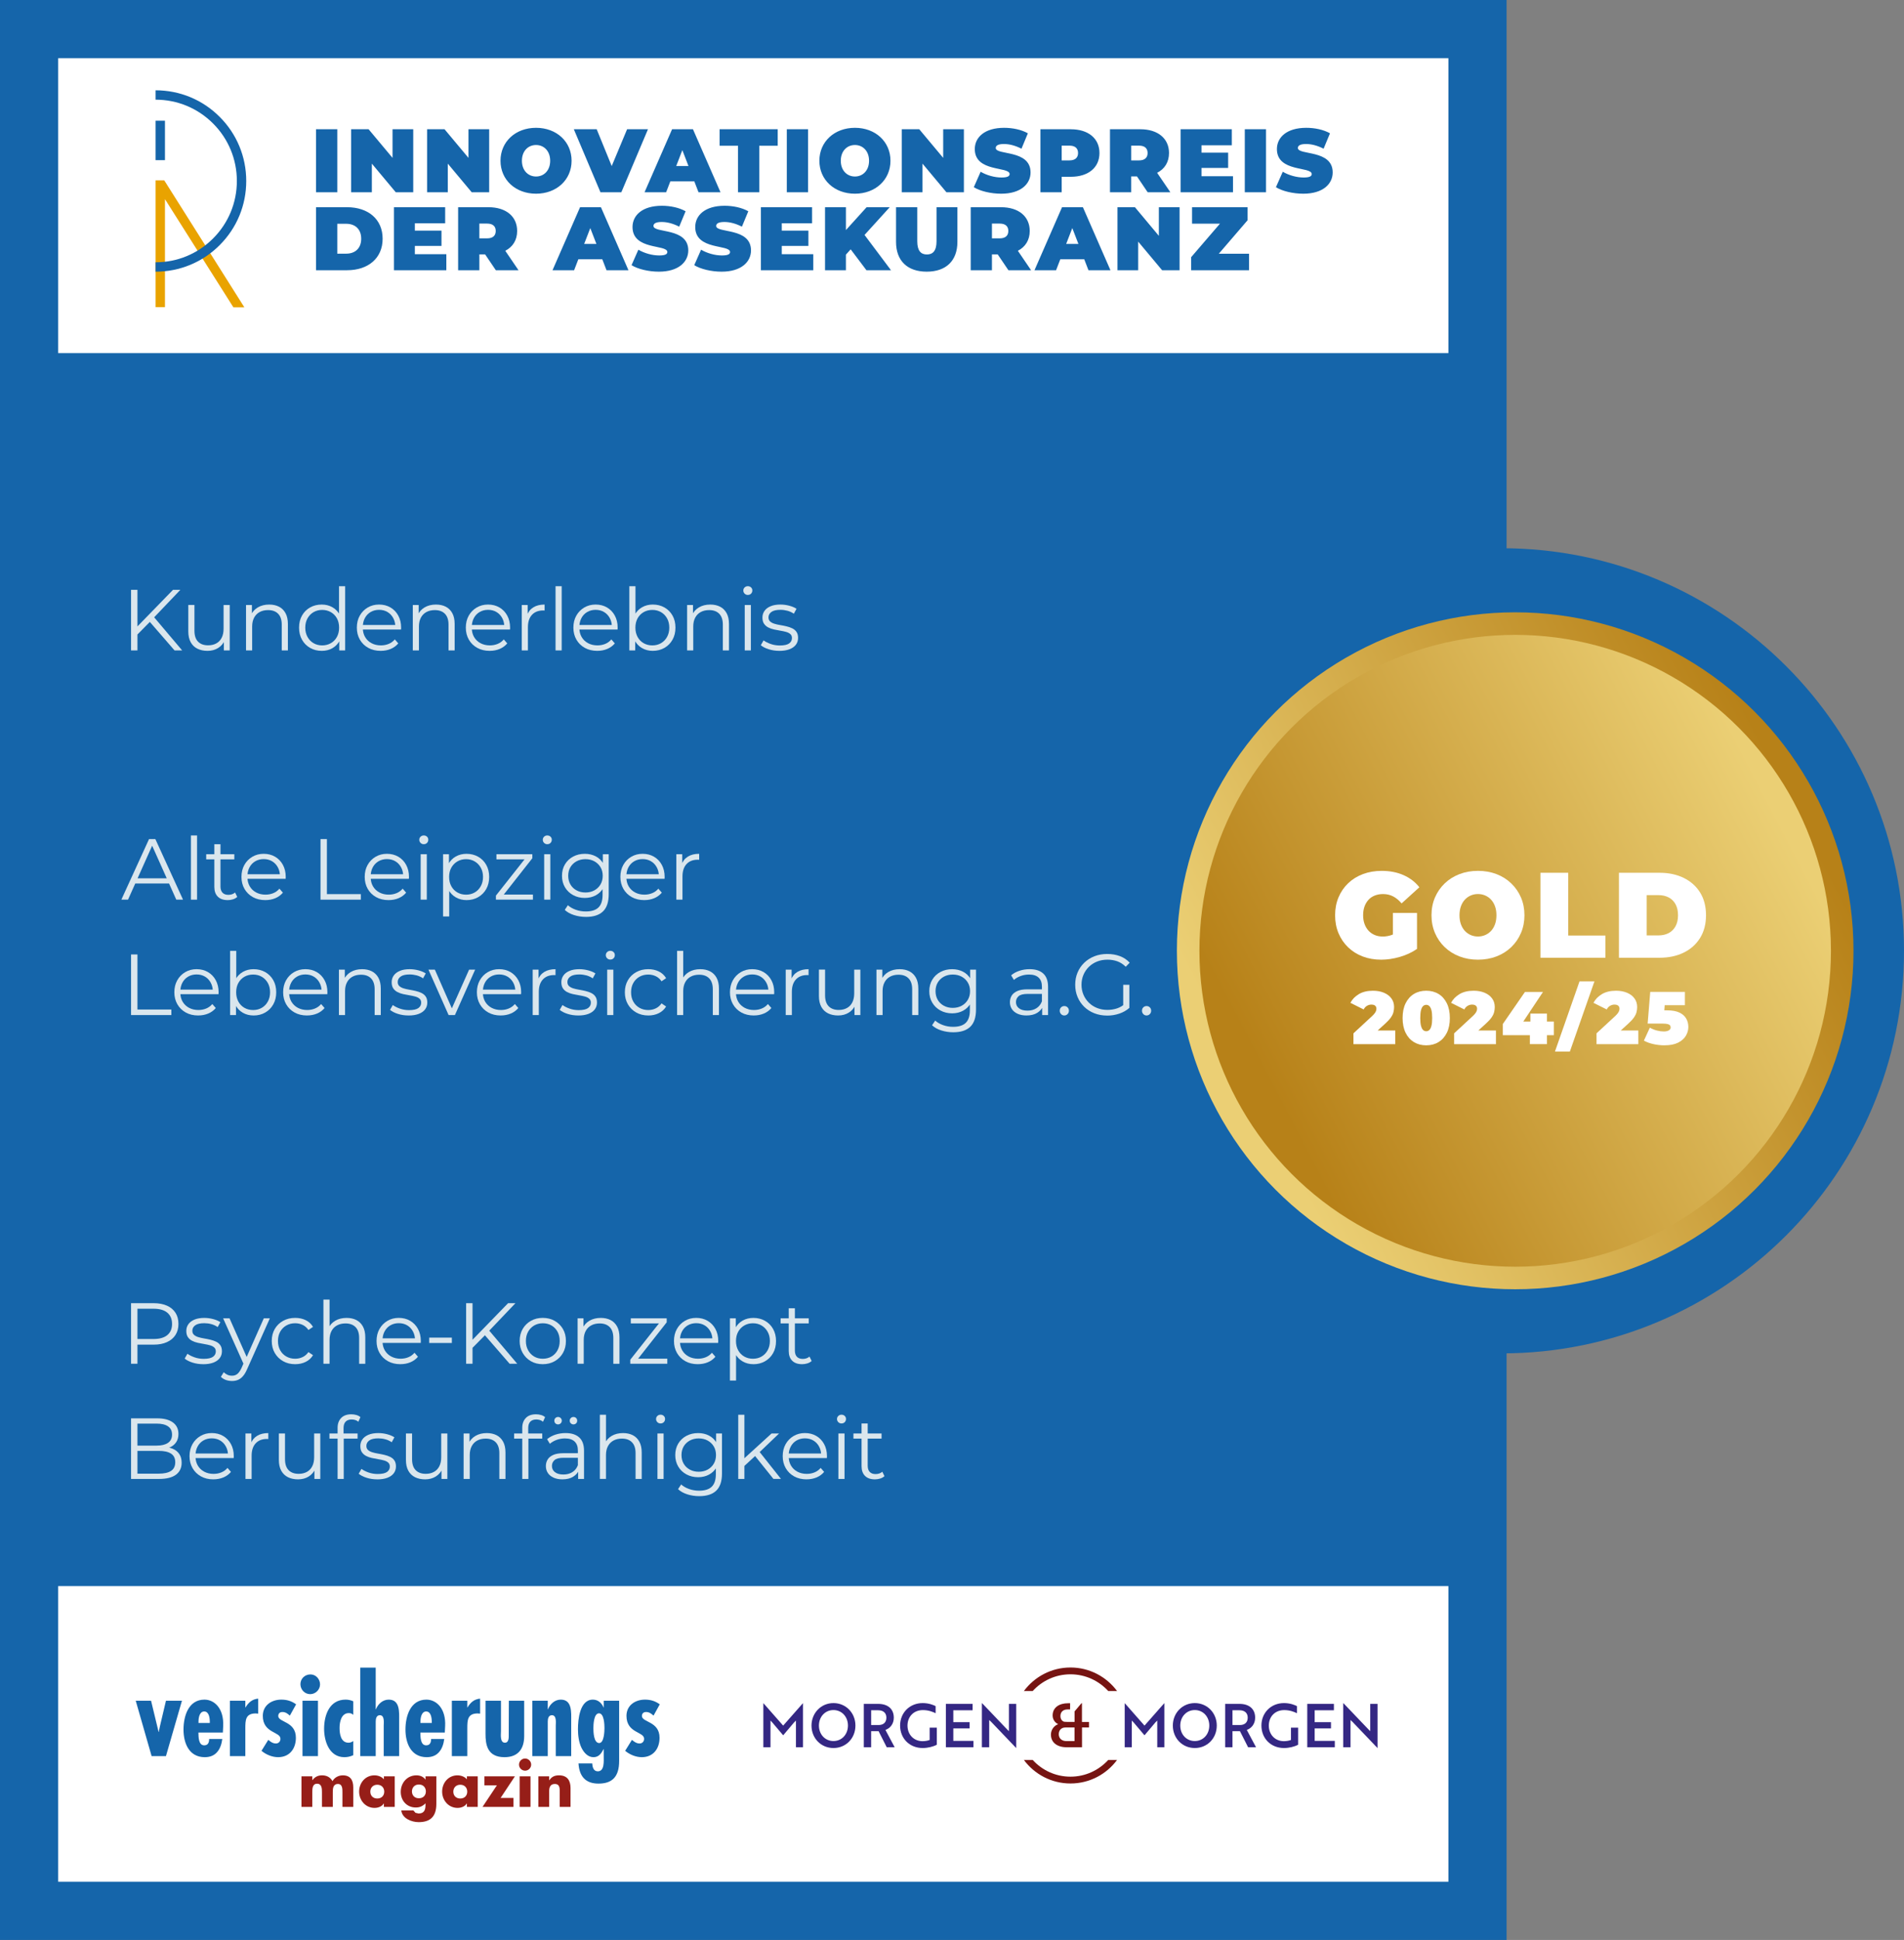 <?xml version="1.0" encoding="UTF-8"?>
<svg xmlns="http://www.w3.org/2000/svg" xmlns:xlink="http://www.w3.org/1999/xlink" version="1.1" viewBox="0 0 139.176 141.732">
  <rect x="0" y="0" width="139.176" height="141.732" fill="#808080" stroke="none"/>
  <defs>
    <style>
      .cls-1 {
        fill: #342783;
      }

      .cls-2 {
        fill: #961e18;
      }

      .cls-3 {
        fill: #1565aa;
      }

      .cls-4 {
        fill: url(#Unbenannter_Verlauf_6);
      }

      .cls-5 {
        fill: url(#Unbenannter_Verlauf_7);
      }

      .cls-6 {
        fill: #fff;
      }

      .cls-7 {
        fill: #dae6ed;
      }

      .cls-8 {
        fill: #761412;
      }

      .cls-9 {
        fill: #e9a300;
      }
    </style>
    <linearGradient id="Unbenannter_Verlauf_7" data-name="Unbenannter Verlauf 7" x1="91.324" y1="79.612" x2="131.258" y2="58.759" gradientUnits="userSpaceOnUse">
      <stop offset="0" stop-color="#ebcf74"/>
      <stop offset="1" stop-color="#b78118"/>
    </linearGradient>
    <linearGradient id="Unbenannter_Verlauf_6" data-name="Unbenannter Verlauf 6" x1="92.619" y1="78.935" x2="129.891" y2="59.473" gradientUnits="userSpaceOnUse">
      <stop offset="0" stop-color="#b78118"/>
      <stop offset="1" stop-color="#ebcf74"/>
    </linearGradient>
  </defs>
  <!-- Generator: Adobe Illustrator 28.7.3, SVG Export Plug-In . SVG Version: 1.2.0 Build 164)  -->
  <g>
    <g id="Ebene_1">
      <rect class="cls-6" x="1.984" y="2.345" width="106.05" height="136.723"/>
      <g>
        <path class="cls-3" d="M139.176,69.466c0-16.244-13.169-29.412-29.412-29.412v-14.258H1.984v90.085h107.773v-3.486h.007v-13.517c16.243,0,29.412-13.168,29.412-29.412"/>
        <path class="cls-3" d="M110.126,141.732V0H0v141.732h110.126M105.874,137.48H4.252V4.252h101.622v133.228"/>
        <circle class="cls-5" cx="110.755" cy="69.465" r="24.729"/>
        <circle class="cls-4" cx="110.755" cy="69.465" r="23.081"/>
        <path class="cls-3" d="M9.921,124.255l1.161,4.045h1.049l1.169-4.045h-1.169l-.441,1.866-.088.417h-.016l-.008-.064-.536-2.219h-1.121ZM15.336,125.881h-.825v-.12c0-.256.072-.721.416-.721.352,0,.408.481.408.745v.096h0ZM16.313,126.113c.064-1.273-.625-1.938-1.369-1.938-1.177,0-1.53,1.218-1.53,2.187,0,1.001.408,2.018,1.554,2.018.417,0,.713-.144.913-.385.208-.24.32-.576.368-.945h-.961c0,.241-.072.465-.36.465-.432,0-.416-.641-.424-.937h1.786l.024-.465h0ZM16.804,124.255v4.045h1.129v-2.018c0-.601.008-1.098.761-1.098l.176.016v-1.097c-.44.04-.713.289-.921.641h-.016v-.489h-1.129ZM21.645,124.52c-.328-.241-.673-.345-1.081-.345-.713,0-1.354.417-1.354,1.186,0,1.281,1.305,1.145,1.289,1.681,0,.209-.152.337-.328.337-.224,0-.392-.12-.56-.265l-.497.801c.336.281.785.465,1.217.465.833,0,1.297-.617,1.297-1.418,0-1.209-1.273-1.113-1.289-1.585,0-.177.104-.297.304-.297.232,0,.384.12.544.265l.457-.825h0ZM23.241,124.255h-1.129v4.045h1.129v-4.045h0ZM22.673,123.775c.392,0,.721-.328.721-.713,0-.384-.304-.729-.697-.729-.408,0-.737.305-.737.713,0,.401.32.729.713.729h0ZM25.821,127.203c-.104.072-.216.12-.344.12-.569,0-.657-.649-.657-1.081,0-.417.12-1.082.673-1.082.136,0,.224.032.328.129v-.994c-.184-.08-.36-.12-.56-.12-1.169,0-1.57,1.114-1.57,2.131,0,.921.384,2.074,1.482,2.074.232,0,.44-.048.649-.144v-1.033h0ZM26.335,121.837v6.463h1.129v-2.523c0-.2.048-.464.304-.464.36,0,.28.56.28.768v2.219h1.129v-2.611c0-.585.072-1.514-.761-1.514-.441,0-.785.321-.937.705h-.016v-3.043h-1.129ZM31.561,125.881h-.825v-.12c0-.256.072-.721.417-.721.352,0,.408.481.408.745v.096h0ZM32.538,126.113c.064-1.273-.625-1.938-1.37-1.938-1.177,0-1.53,1.218-1.53,2.187,0,1.001.408,2.018,1.554,2.018.416,0,.713-.144.913-.385.208-.24.32-.576.368-.945h-.961c0,.241-.072.465-.36.465-.432,0-.417-.641-.424-.937h1.786l.024-.465h0ZM33.029,124.255v4.045h1.129v-2.018c0-.601.008-1.098.761-1.098l.176.016v-1.097c-.441.04-.713.289-.921.641h-.016v-.489h-1.129ZM35.49,124.255v2.427c0,.737.104,1.698,1.385,1.698,1.001,0,1.441-.609,1.441-1.546v-2.579h-1.121l-.008,2.467c0,.2.024.601-.28.601-.376,0-.288-.625-.288-.849v-2.219h-1.129ZM40.04,124.255h-1.129v4.045h1.129v-2.523c0-.2.048-.464.304-.464.36,0,.28.56.28.768v2.219h1.129v-2.611c0-.585.072-1.514-.761-1.514-.44,0-.785.321-.937.705h-.016v-.625h0ZM43.799,127.347c-.408,0-.424-.833-.424-1.089,0-.233.024-1.082.409-1.082.384,0,.4.857.4,1.082,0,.216-.024,1.089-.384,1.089h0ZM42.286,128.836c.056.921.497,1.474,1.458,1.474.985,0,1.514-.473,1.514-1.658v-4.397h-1.129v.489h-.016c-.128-.32-.4-.569-.777-.569-.961,0-1.089,1.458-1.089,2.163,0,.448.064.969.264,1.369.176.344.457.673.873.673.2,0,.344-.072.457-.184.112-.104.2-.257.272-.401h.016v.513c0,.344.072,1.105-.432,1.105-.32,0-.392-.32-.408-.577h-1.001ZM48.227,124.52c-.328-.241-.673-.345-1.081-.345-.713,0-1.353.417-1.353,1.186,0,1.281,1.305,1.145,1.289,1.681,0,.209-.152.337-.328.337-.224,0-.392-.12-.561-.265l-.496.801c.336.281.785.465,1.217.465.833,0,1.297-.617,1.297-1.418,0-1.209-1.273-1.113-1.289-1.585,0-.177.104-.297.304-.297.232,0,.384.12.545.265l.456-.825h0Z"/>
        <path class="cls-2" d="M22.828,129.78h-.792v2.232h.792v-1.066c0-.248,0-.627.353-.627s.353.379.353.627v1.066h.792v-1.066c0-.265.013-.609.379-.609.335,0,.326.378.326.609v1.066h.792v-1.423c0-.513-.196-.883-.762-.883-.305,0-.605.148-.757.426-.161-.296-.44-.426-.762-.426-.287,0-.518.104-.705.352h-.009v-.278h0ZM27.578,130.393c.322,0,.509.231.509.505,0,.283-.187.501-.509.501-.322,0-.509-.218-.509-.501,0-.274.187-.505.509-.505h0ZM28.854,129.78h-.792v.217c-.165-.196-.435-.291-.692-.291-.662,0-1.119.548-1.119,1.188,0,.64.466,1.192,1.127,1.192.261,0,.535-.1.674-.322h.009v.248h.792v-2.232h0ZM31.896,129.78h-.792v.235h-.009c-.157-.222-.396-.309-.657-.309-.683,0-1.145.557-1.145,1.21,0,.644.448,1.14,1.101,1.14.296,0,.505-.1.709-.305v.105c0,.361-.083.639-.509.639l-.226-.052-.148-.17h-.888c.07.588.757.853,1.271.853.823,0,1.292-.383,1.292-1.331v-2.015h0ZM30.621,130.376c.322,0,.509.231.509.505,0,.283-.187.5-.509.5-.322,0-.509-.217-.509-.5,0-.274.187-.505.509-.505h0ZM33.645,130.393c.322,0,.509.231.509.505,0,.283-.187.501-.509.501-.322,0-.509-.218-.509-.501,0-.274.187-.505.509-.505h0ZM34.921,129.78h-.792v.217c-.165-.196-.435-.291-.692-.291-.661,0-1.118.548-1.118,1.188,0,.64.466,1.192,1.127,1.192.261,0,.535-.1.674-.322h.009v.248h.792v-2.232h0ZM36.594,131.355l1.044-1.575h-2.228v.657h.91l-1.049,1.575h2.263v-.657h-.94ZM38.778,129.78h-.792v2.232h.792v-2.232h0ZM38.382,128.478c-.244,0-.444.201-.444.444,0,.244.2.444.444.444s.444-.2.444-.444c0-.243-.2-.444-.444-.444h0ZM40.142,129.78h-.792v2.232h.792v-1.157c0-.279.091-.518.413-.518.392,0,.357.374.357.587v1.088h.792v-1.379c0-.549-.239-.927-.84-.927-.309,0-.531.091-.714.361h-.009v-.287h0Z"/>
        <path class="cls-1" d="M56.44,125.828l-.12-.123v1.951h-.522v-3.218h.007l1.441,1.636,1.443-1.636h.007v3.218h-.515v-1.951l-.126.123c-.266.322-.54.638-.808.954l-.808-.954h0Z"/>
        <path class="cls-1" d="M60.923,127.201c.615,0,1.059-.489,1.059-1.132,0-.637-.444-1.132-1.059-1.132s-1.062.495-1.062,1.132c0,.643.447,1.132,1.062,1.132M60.923,124.428c.909,0,1.606.718,1.606,1.641,0,.924-.685,1.642-1.606,1.642-.916,0-1.606-.718-1.606-1.642.003-.908.69-1.641,1.606-1.641"/>
        <path class="cls-1" d="M63.678,124.952v1.08h.542c.349,0,.572-.189.572-.537,0-.352-.233-.543-.597-.543h-.517ZM64.19,124.486c.7,0,1.144.361,1.144,1.009,0,.466-.276.775-.612.893l.675,1.268h-.58l-.595-1.175h-.545v1.175h-.535v-3.17h1.047Z"/>
        <path class="cls-1" d="M67.443,127.711c-.959,0-1.649-.703-1.649-1.642,0-.933.698-1.641,1.651-1.641.464,0,.806.15.946.221v.519c-.203-.1-.52-.228-.929-.228-.688,0-1.127.492-1.127,1.132,0,.647.447,1.139,1.107,1.139.186,0,.392-.04.512-.088v-.898h.525v1.245c-.266.145-.663.241-1.037.241"/>
        <polygon class="cls-1" points="69.142 127.656 69.142 124.486 71.093 124.486 71.093 124.952 69.684 124.952 69.684 125.823 70.877 125.823 70.877 126.278 69.684 126.278 69.684 127.189 71.158 127.189 71.158 127.656 69.142 127.656 69.142 127.656"/>
        <polygon class="cls-1" points="74.27 127.703 72.458 125.806 72.307 125.665 72.307 127.656 71.773 127.656 71.773 124.438 71.79 124.438 73.597 126.33 73.748 126.481 73.748 124.488 74.283 124.488 74.283 127.706 74.27 127.703 74.27 127.703"/>
        <path class="cls-1" d="M82.851,125.828l-.12-.123v1.951h-.519v-3.218h.007l1.441,1.636,1.441-1.636h.008v3.218h-.517v-1.951l-.126.123c-.266.322-.537.638-.808.954l-.806-.954h0Z"/>
        <path class="cls-1" d="M87.336,127.201c.615,0,1.059-.489,1.059-1.132,0-.637-.444-1.132-1.059-1.132s-1.062.495-1.062,1.132c-.002.643.444,1.132,1.062,1.132M87.336,124.428c.908,0,1.606.718,1.606,1.641,0,.924-.685,1.642-1.606,1.642-.916,0-1.606-.718-1.606-1.642,0-.908.688-1.641,1.606-1.641"/>
        <path class="cls-1" d="M90.09,124.952v1.08h.542c.349,0,.572-.189.572-.537,0-.352-.233-.543-.597-.543h-.517ZM90.602,124.486c.7,0,1.145.361,1.145,1.009,0,.466-.276.775-.61.893l.675,1.268h-.58l-.595-1.175h-.547v1.175h-.535v-3.17h1.047Z"/>
        <path class="cls-1" d="M93.854,127.711c-.959,0-1.649-.703-1.649-1.642,0-.933.698-1.641,1.651-1.641.464,0,.806.15.946.221v.519c-.203-.1-.52-.228-.929-.228-.688,0-1.127.492-1.127,1.132,0,.647.447,1.139,1.107,1.139.186,0,.391-.04.512-.088v-.898h.525v1.245c-.266.145-.663.241-1.037.241"/>
        <polygon class="cls-1" points="95.556 127.656 95.556 124.486 97.504 124.486 97.504 124.952 96.098 124.952 96.098 125.823 97.29 125.823 97.29 126.278 96.098 126.278 96.098 127.189 97.569 127.189 97.569 127.656 95.556 127.656 95.556 127.656"/>
        <polygon class="cls-1" points="100.681 127.703 98.869 125.806 98.719 125.665 98.719 127.656 98.184 127.656 98.184 124.438 98.202 124.438 100.009 126.33 100.159 126.481 100.159 124.488 100.694 124.488 100.694 127.706 100.681 127.703 100.681 127.703"/>
        <path class="cls-8" d="M75.487,123.547c.68-.748,1.664-1.222,2.761-1.222,1.094,0,2.078.474,2.761,1.222h.645c-.771-1.039-2.008-1.719-3.406-1.719-1.398,0-2.635.68-3.406,1.719h.645Z"/>
        <path class="cls-8" d="M75.487,128.582c.683.748,1.664,1.222,2.761,1.222,1.097,0,2.078-.474,2.761-1.222h.645c-.768,1.039-2.005,1.719-3.406,1.719-1.398,0-2.635-.68-3.406-1.719h.645Z"/>
        <path class="cls-8" d="M79.596,125.806h-.509v-1.368h-.035l-.504.597v.771h-.487c-.093,0-.188-.005-.273-.013-.166-.052-.274-.201-.274-.419,0-.299.201-.482.52-.482h.186l.002-.452h-.151c-.658,0-1.127.317-1.127.894,0,.291.171.527.407.635-.299.103-.532.406-.532.763,0,.582.464.924,1.15.924h1.122v-1.449h.509v-.401h-.002ZM78.544,126.207v.997h-.602c-.321,0-.55-.194-.55-.5,0-.316.206-.494.487-.494h.665v-.003h0Z"/>
        <g>
          <path class="cls-6" d="M100.955,70.115c-.487,0-.936-.079-1.346-.235-.41-.156-.766-.379-1.066-.669-.302-.29-.535-.632-.701-1.028-.167-.396-.25-.834-.25-1.312,0-.479.083-.917.25-1.312.166-.396.401-.739.705-1.029.304-.29.664-.513,1.08-.669.415-.156.873-.235,1.371-.235.597,0,1.129.104,1.596.311.468.207.854.502,1.157.887l-1.299,1.179c-.189-.225-.395-.395-.615-.51s-.466-.173-.735-.173c-.224,0-.426.035-.606.106-.181.071-.334.174-.46.31-.126.136-.224.299-.293.488-.068.189-.103.405-.103.647,0,.23.034.442.103.634.069.192.167.356.293.492.126.136.276.241.451.315s.371.111.59.111c.229,0,.452-.04.671-.12.218-.08.45-.217.696-.413l1.136,1.437c-.367.254-.786.45-1.256.585-.471.136-.927.204-1.368.204ZM103.579,69.325l-1.764-.266v-2.358h1.764v2.625Z"/>
          <path class="cls-6" d="M108.035,70.115c-.488,0-.939-.08-1.355-.24-.415-.16-.775-.386-1.079-.678s-.541-.637-.71-1.033-.254-.828-.254-1.294c0-.473.085-.906.254-1.299.169-.393.406-.736.71-1.028.304-.293.664-.519,1.079-.679.416-.16.867-.239,1.355-.239.493,0,.945.08,1.358.239s.771.386,1.075.679c.304.292.541.635.71,1.028.169.394.254.826.254,1.299,0,.467-.085.898-.254,1.294s-.406.741-.71,1.033-.662.519-1.075.678-.865.24-1.358.24ZM108.035,68.421c.188,0,.365-.036.528-.106.164-.071.307-.173.431-.306.123-.133.219-.295.288-.487.068-.192.103-.41.103-.652,0-.243-.034-.459-.103-.652-.069-.192-.165-.355-.288-.488-.124-.133-.267-.235-.431-.306-.163-.071-.34-.106-.528-.106-.189,0-.366.035-.529.106-.163.071-.307.173-.431.306-.123.133-.219.296-.288.488-.068.192-.103.409-.103.652,0,.242.034.459.103.652.069.192.165.354.288.487.124.133.268.235.431.306s.34.106.529.106Z"/>
          <path class="cls-6" d="M112.602,69.973v-6.208h2.03v4.585h2.718v1.623h-4.748Z"/>
          <path class="cls-6" d="M118.339,69.973v-6.208h2.968c.671,0,1.262.126,1.771.377.511.251.909.607,1.196,1.069.286.461.43,1.014.43,1.658,0,.638-.144,1.189-.43,1.654-.287.464-.686.822-1.196,1.073-.51.251-1.101.377-1.771.377h-2.968ZM120.369,68.341h.852c.286,0,.537-.056.752-.168.216-.112.383-.279.504-.501.12-.222.181-.489.181-.802,0-.319-.061-.588-.181-.807-.121-.219-.288-.384-.504-.497-.215-.112-.466-.168-.752-.168h-.852v2.944Z"/>
        </g>
        <g>
          <path class="cls-6" d="M98.933,76.285v-.79l1.379-1.275c.088-.084.152-.156.193-.218.042-.062.07-.117.085-.167.015-.049.021-.095.021-.139,0-.095-.03-.168-.093-.221-.062-.053-.154-.079-.277-.079-.113,0-.22.03-.322.09-.102.061-.182.148-.239.265l-.971-.485c.139-.262.346-.474.622-.638.275-.163.619-.245,1.029-.245.302,0,.569.049.802.147.232.098.414.236.545.414s.196.389.196.632c0,.124-.016.247-.047.371-.03.123-.093.253-.188.39-.095.136-.234.288-.42.455l-1.035.942-.202-.446h1.979v.997h-3.058Z"/>
          <path class="cls-6" d="M104.252,76.372c-.338,0-.637-.078-.896-.234s-.463-.383-.61-.681-.221-.658-.221-1.079c0-.422.073-.781.221-1.079s.351-.525.61-.682.559-.234.896-.234.637.078.896.234.463.384.61.682.221.657.221,1.079c0,.421-.073.781-.221,1.079s-.351.524-.61.681-.559.234-.896.234ZM104.252,75.342c.084,0,.158-.028.224-.087.065-.058.117-.158.155-.3s.057-.334.057-.577c0-.247-.019-.44-.057-.581-.038-.14-.09-.238-.155-.297-.065-.058-.14-.087-.224-.087s-.158.029-.224.087c-.065.059-.117.157-.155.297-.038.141-.057.334-.057.581,0,.243.019.436.057.577s.09.242.155.3c.065.059.14.087.224.087Z"/>
        </g>
        <g>
          <path class="cls-6" d="M106.292,76.285v-.79l1.379-1.275c.088-.084.152-.156.193-.218.042-.062.07-.117.085-.167.015-.049.021-.095.021-.139,0-.095-.03-.168-.093-.221-.062-.053-.154-.079-.277-.079-.113,0-.22.03-.322.09-.102.061-.182.148-.239.265l-.971-.485c.139-.262.346-.474.622-.638.275-.163.619-.245,1.029-.245.302,0,.569.049.802.147.232.098.414.236.545.414s.196.389.196.632c0,.124-.016.247-.047.371-.03.123-.093.253-.188.39-.095.136-.234.288-.42.455l-1.035.942-.202-.446h1.979v.997h-3.058Z"/>
          <path class="cls-6" d="M109.851,75.631v-.817l1.619-2.344h1.318l-1.559,2.344-.6-.18h2.954v.997h-3.733ZM111.829,76.285v-.654l.038-.997v-.583h1.21v2.234h-1.248Z"/>
          <path class="cls-6" d="M113.661,76.83l1.798-5.134h1.091l-1.799,5.134h-1.09Z"/>
          <path class="cls-6" d="M116.701,76.285v-.79l1.379-1.275c.088-.084.152-.156.193-.218.042-.062.07-.117.085-.167.015-.049.021-.095.021-.139,0-.095-.03-.168-.093-.221-.062-.053-.154-.079-.277-.079-.113,0-.22.03-.322.09-.102.061-.182.148-.239.265l-.971-.485c.139-.262.346-.474.622-.638.275-.163.619-.245,1.029-.245.302,0,.569.049.802.147.232.098.414.236.545.414s.196.389.196.632c0,.124-.016.247-.047.371-.03.123-.093.253-.188.39-.095.136-.234.288-.42.455l-1.035.942-.202-.446h1.979v.997h-3.058Z"/>
          <path class="cls-6" d="M121.667,76.372c-.262,0-.526-.029-.796-.087-.269-.058-.505-.144-.708-.256l.436-.948c.164.094.335.164.513.209.178.046.347.068.507.068.146,0,.266-.025.359-.076.095-.051.142-.125.142-.224,0-.055-.016-.103-.049-.145-.032-.041-.09-.073-.172-.095-.081-.022-.2-.033-.356-.033h-1.106l.19-2.316h2.534v.971h-2.081l.648-.551-.115,1.478-.648-.551h.889c.378,0,.681.055.907.163.228.109.393.256.496.439.104.183.155.388.155.612,0,.226-.061.441-.183.646s-.311.372-.566.501c-.257.129-.588.193-.995.193Z"/>
        </g>
        <path class="cls-3" d="M23.102,19.743h2.269c1.539,0,2.598-.875,2.598-2.302s-1.059-2.302-2.598-2.302h-2.269v4.604h0ZM24.654,18.533v-2.184h.651c.651,0,1.098.388,1.098,1.092,0,.704-.447,1.092-1.098,1.092h-.651ZM30.324,18.572v-.605h1.947v-1.118h-1.947v-.539h2.216v-1.171h-3.742v4.604h3.828v-1.171h-2.302ZM36.243,19.743h1.658l-.967-1.421c.553-.283.868-.783.868-1.447,0-1.065-.815-1.736-2.098-1.736h-2.216v4.604h1.552v-1.157h.421l.783,1.157h0ZM36.236,16.875c0,.335-.204.539-.631.539h-.566v-1.079h.566c.427,0,.631.204.631.539h0ZM44.333,19.743h1.605l-2.012-4.604h-1.526l-2.013,4.604h1.579l.309-.802h1.75l.309.802h0ZM42.701,17.822l.447-1.158.447,1.158h-.895ZM48.167,19.848c1.427,0,2.144-.71,2.144-1.552,0-1.697-2.545-1.237-2.545-1.789,0-.158.145-.289.599-.289.401,0,.829.112,1.283.342l.467-1.125c-.48-.27-1.118-.401-1.736-.401-1.427,0-2.144.697-2.144,1.552,0,1.717,2.545,1.25,2.545,1.828,0,.158-.158.25-.598.25-.506,0-1.085-.164-1.519-.421l-.5,1.131c.46.283,1.236.474,2.006.474h0ZM52.751,19.848c1.427,0,2.144-.71,2.144-1.552,0-1.697-2.545-1.237-2.545-1.789,0-.158.145-.289.599-.289.401,0,.829.112,1.283.342l.467-1.125c-.48-.27-1.118-.401-1.736-.401-1.427,0-2.144.697-2.144,1.552,0,1.717,2.545,1.25,2.545,1.828,0,.158-.158.25-.598.25-.506,0-1.085-.164-1.519-.421l-.5,1.131c.46.283,1.237.474,2.006.474h0ZM57.145,18.572v-.605h1.947v-1.118h-1.947v-.539h2.216v-1.171h-3.742v4.604h3.828v-1.171h-2.302ZM63.333,19.743h1.796l-1.934-2.578,1.841-2.026h-1.69l-1.513,1.671v-1.671h-1.526v4.604h1.526v-1.138l.349-.388,1.151,1.526h0ZM67.74,19.848c1.414,0,2.243-.796,2.243-2.177v-2.532h-1.526v2.486c0,.704-.27.967-.704.967-.434,0-.704-.263-.704-.967v-2.486h-1.552v2.532c0,1.381.829,2.177,2.243,2.177h0ZM73.712,19.743h1.657l-.967-1.421c.552-.283.868-.783.868-1.447,0-1.065-.816-1.736-2.098-1.736h-2.216v4.604h1.552v-1.157h.421l.783,1.157h0ZM73.705,16.875c0,.335-.204.539-.631.539h-.566v-1.079h.566c.427,0,.631.204.631.539h0ZM79.565,19.743h1.605l-2.013-4.604h-1.526l-2.013,4.604h1.578l.309-.802h1.749l.309.802h0ZM77.934,17.822l.447-1.158.447,1.158h-.894ZM84.709,15.139v2.092l-1.749-2.092h-1.276v4.604h1.513v-2.091l1.749,2.091h1.276v-4.604h-1.513ZM89.089,18.539l2.105-2.447v-.954h-4.058v1.204h2.039l-2.105,2.447v.954h4.229v-1.204h-2.21Z"/>
        <path class="cls-3" d="M23.102,14.047h1.552v-4.604h-1.552v4.604h0ZM28.693,9.443v2.091l-1.749-2.091h-1.276v4.604h1.513v-2.092l1.749,2.092h1.276v-4.604h-1.513ZM34.244,9.443v2.091l-1.749-2.091h-1.276v4.604h1.513v-2.092l1.749,2.092h1.276v-4.604h-1.513ZM39.183,14.152c1.5,0,2.598-1.013,2.598-2.407,0-1.394-1.098-2.407-2.598-2.407-1.5,0-2.598,1.013-2.598,2.407,0,1.394,1.098,2.407,2.598,2.407h0ZM39.183,12.896c-.572,0-1.033-.434-1.033-1.151,0-.717.46-1.151,1.033-1.151s1.033.434,1.033,1.151c0,.717-.46,1.151-1.033,1.151h0ZM45.839,9.443l-1.125,2.69-1.098-2.69h-1.671l1.947,4.604h1.526l1.947-4.604h-1.526ZM51.061,14.047h1.605l-2.013-4.604h-1.526l-2.013,4.604h1.578l.309-.802h1.749l.309.802h0ZM49.43,12.127l.447-1.158.447,1.158h-.894ZM53.948,14.047h1.552v-3.4h1.348v-1.204h-4.249v1.204h1.348v3.4h0ZM57.513,14.047h1.552v-4.604h-1.552v4.604h0ZM62.492,14.152c1.5,0,2.598-1.013,2.598-2.407,0-1.394-1.098-2.407-2.598-2.407-1.5,0-2.598,1.013-2.598,2.407,0,1.394,1.098,2.407,2.598,2.407h0ZM62.492,12.896c-.572,0-1.033-.434-1.033-1.151,0-.717.46-1.151,1.033-1.151.572,0,1.033.434,1.033,1.151,0,.717-.46,1.151-1.033,1.151h0ZM68.944,9.443v2.091l-1.749-2.091h-1.276v4.604h1.513v-2.092l1.749,2.092h1.276v-4.604h-1.513ZM73.186,14.152c1.427,0,2.144-.71,2.144-1.552,0-1.697-2.545-1.236-2.545-1.789,0-.158.145-.289.599-.289.401,0,.829.112,1.283.342l.467-1.125c-.48-.27-1.118-.401-1.736-.401-1.427,0-2.144.697-2.144,1.552,0,1.717,2.545,1.25,2.545,1.828,0,.158-.158.25-.598.25-.506,0-1.085-.164-1.519-.421l-.5,1.131c.46.283,1.236.474,2.006.474h0ZM78.27,9.443h-2.217v4.604h1.552v-1.131h.664c1.283,0,2.098-.671,2.098-1.736s-.816-1.736-2.098-1.736h0ZM78.171,11.719h-.566v-1.079h.566c.428,0,.631.204.631.539s-.204.539-.631.539h0ZM83.893,14.047h1.657l-.967-1.421c.552-.283.868-.783.868-1.447,0-1.065-.815-1.736-2.098-1.736h-2.217v4.604h1.552v-1.158h.421l.783,1.158h0ZM83.886,11.18c0,.335-.204.539-.631.539h-.566v-1.079h.566c.428,0,.631.204.631.539h0ZM87.826,12.876v-.605h1.947v-1.118h-1.947v-.539h2.216v-1.171h-3.742v4.604h3.828v-1.171h-2.302ZM90.99,14.047h1.552v-4.604h-1.552v4.604h0ZM95.271,14.152c1.427,0,2.144-.71,2.144-1.552,0-1.697-2.545-1.236-2.545-1.789,0-.158.145-.289.598-.289.401,0,.829.112,1.283.342l.467-1.125c-.48-.27-1.118-.401-1.736-.401-1.427,0-2.144.697-2.144,1.552,0,1.717,2.545,1.25,2.545,1.828,0,.158-.158.25-.598.25-.506,0-1.085-.164-1.519-.421l-.5,1.131c.46.283,1.236.474,2.006.474h0Z"/>
        <polygon class="cls-9" points="17.06 22.453 12.058 14.55 12.058 22.442 11.373 22.442 11.373 13.177 12.006 13.177 17.862 22.453 17.06 22.453 17.06 22.453"/>
        <path class="cls-3" d="M11.373,19.848v-.685c1.587,0,3.079-.618,4.201-1.74,1.122-1.122,1.74-2.614,1.74-4.2,0-1.587-.618-3.079-1.74-4.201-1.122-1.122-2.614-1.74-4.201-1.74v-.685c1.77,0,3.434.689,4.685,1.941,1.251,1.251,1.941,2.915,1.941,4.685s-.689,3.434-1.941,4.685c-1.251,1.252-2.915,1.941-4.685,1.941h0Z"/>
        <polygon class="cls-3" points="12.058 11.701 11.373 11.701 11.373 8.819 12.058 8.819 12.058 11.701 12.058 11.701"/>
        <g>
          <path class="cls-7" d="M9.579,99.637v-4.426h1.657c.375,0,.697.061.967.181.27.12.477.293.623.518.146.226.218.499.218.819,0,.312-.073.58-.218.806s-.353.399-.623.521c-.27.123-.592.184-.967.184h-1.397l.208-.221v1.618h-.468ZM10.047,98.056l-.208-.228h1.385c.442,0,.778-.096,1.008-.287.229-.192.345-.463.345-.812,0-.354-.115-.628-.345-.822-.23-.193-.566-.291-1.008-.291h-1.385l.208-.221v2.661Z"/>
          <path class="cls-7" d="M14.852,99.668c-.274,0-.533-.038-.778-.116s-.436-.177-.575-.294l.202-.354c.135.102.308.188.519.263.21.073.432.11.664.11.316,0,.544-.05.683-.148.139-.1.208-.23.208-.396,0-.122-.039-.218-.117-.287-.078-.07-.18-.123-.307-.158-.126-.036-.268-.066-.424-.092s-.311-.055-.465-.089c-.154-.033-.294-.083-.42-.148s-.229-.155-.307-.269c-.078-.114-.117-.266-.117-.455,0-.182.05-.344.151-.487.102-.143.25-.256.446-.338.196-.082.436-.123.718-.123.215,0,.43.028.645.085.215.057.392.132.531.225l-.196.36c-.147-.102-.306-.174-.474-.218-.168-.045-.337-.066-.506-.066-.299,0-.52.051-.661.154s-.212.235-.212.396c0,.126.039.226.117.297.078.072.181.128.31.168s.27.072.424.098c.154.025.308.056.461.092s.295.084.423.146c.129.061.232.147.31.259.078.112.117.259.117.439,0,.194-.054.361-.161.503-.107.142-.263.251-.468.329s-.452.116-.743.116Z"/>
        </g>
        <g>
          <path class="cls-7" d="M16.955,100.895c-.156,0-.305-.025-.446-.075-.141-.051-.263-.127-.364-.228l.209-.336c.084.08.176.143.275.187.099.045.209.066.332.066.147,0,.275-.041.382-.123s.209-.227.307-.433l.215-.487.051-.069,1.366-3.079h.442l-1.663,3.718c-.093.215-.195.386-.307.512-.112.127-.233.216-.364.269s-.276.079-.436.079ZM17.84,99.731l-1.53-3.414h.468l1.353,3.048-.291.366Z"/>
          <path class="cls-7" d="M21.577,99.668c-.329,0-.623-.072-.882-.218s-.462-.346-.61-.601-.221-.547-.221-.876c0-.333.074-.626.221-.879s.351-.45.61-.594.553-.215.882-.215c.282,0,.537.055.765.164.228.109.407.274.538.493l-.335.228c-.114-.169-.255-.293-.424-.373s-.352-.12-.55-.12c-.236,0-.449.054-.639.161-.19.107-.339.259-.449.452-.11.194-.165.422-.165.683,0,.262.055.489.165.683.109.194.259.345.449.452.189.107.402.161.639.161.198,0,.381-.039.55-.12.168-.079.31-.202.424-.366l.335.228c-.131.215-.31.378-.538.49-.228.111-.482.167-.765.167Z"/>
        </g>
        <g>
          <path class="cls-7" d="M23.641,99.637v-4.691h.449v2.282l-.088-.171c.105-.24.274-.429.506-.565s.508-.205.828-.205c.27,0,.507.052.711.154.204.104.364.261.48.472.116.21.174.476.174.796v1.929h-.449v-1.884c0-.351-.088-.614-.263-.794-.175-.179-.42-.269-.736-.269-.236,0-.442.048-.617.143s-.31.231-.404.41c-.095.18-.143.396-.143.648v1.745h-.449Z"/>
          <path class="cls-7" d="M29.268,99.668c-.345,0-.649-.072-.91-.218-.262-.146-.466-.346-.613-.601s-.221-.547-.221-.876c0-.328.07-.619.211-.872.142-.253.335-.452.582-.598s.523-.218.831-.218c.312,0,.589.07.832.212.242.141.433.339.572.594s.208.549.208.882c0,.021-.001.044-.003.066-.002.023-.003.048-.003.073h-2.889v-.335h2.649l-.177.133c0-.24-.052-.455-.155-.643-.103-.188-.243-.334-.42-.439-.177-.104-.381-.157-.613-.157-.228,0-.432.053-.613.157-.181.105-.322.253-.423.443-.101.189-.152.406-.152.65v.07c0,.253.056.475.167.667.112.191.268.341.468.448s.429.161.686.161c.203,0,.391-.035.566-.107.175-.071.326-.181.452-.328l.253.291c-.147.177-.332.312-.553.404s-.465.139-.73.139Z"/>
          <path class="cls-7" d="M31.373,98.119v-.392h1.656v.392h-1.656Z"/>
          <path class="cls-7" d="M34.072,99.637v-4.426h.468v4.426h-.468ZM34.477,98.536l-.019-.568,2.681-2.757h.538l-1.954,2.049-.266.284-.98.992ZM37.252,99.637l-1.909-2.2.316-.342,2.15,2.542h-.557Z"/>
        </g>
        <g>
          <path class="cls-7" d="M39.673,99.668c-.325,0-.613-.072-.866-.218s-.453-.347-.601-.604c-.147-.258-.221-.548-.221-.873,0-.333.074-.626.221-.879s.348-.45.601-.594.542-.215.866-.215c.329,0,.621.072.875.218s.456.344.601.595c.146.25.218.542.218.875,0,.329-.073.621-.218.876-.145.255-.347.455-.604.601-.257.146-.548.218-.873.218ZM39.673,99.27c.24,0,.453-.054.639-.161.185-.107.332-.259.439-.455.107-.195.161-.422.161-.68,0-.261-.054-.488-.161-.683-.108-.193-.254-.345-.439-.452-.186-.107-.396-.161-.632-.161-.236,0-.447.054-.632.161s-.333.259-.442.452c-.11.194-.165.422-.165.683,0,.258.055.484.165.68.109.196.256.348.439.455.183.107.393.161.629.161Z"/>
          <path class="cls-7" d="M42.221,99.637v-3.319h.43v.91l-.069-.171c.105-.24.274-.429.506-.565s.508-.205.828-.205c.27,0,.507.052.711.154.204.104.364.261.48.472.116.21.174.476.174.796v1.929h-.449v-1.884c0-.351-.088-.614-.263-.794-.175-.179-.42-.269-.736-.269-.236,0-.442.048-.617.143s-.31.231-.404.41c-.095.18-.143.396-.143.648v1.745h-.449Z"/>
          <path class="cls-7" d="M46.072,99.637v-.297l2.213-2.801.095.151h-2.27v-.373h2.624v.291l-2.207,2.807-.114-.151h2.365v.373h-2.706Z"/>
          <path class="cls-7" d="M51.009,99.668c-.345,0-.649-.072-.91-.218-.262-.146-.466-.346-.613-.601s-.221-.547-.221-.876c0-.328.07-.619.211-.872.142-.253.335-.452.582-.598s.523-.218.831-.218c.312,0,.589.07.832.212.242.141.433.339.572.594s.208.549.208.882c0,.021-.001.044-.003.066-.002.023-.003.048-.003.073h-2.889v-.335h2.649l-.177.133c0-.24-.052-.455-.155-.643-.103-.188-.243-.334-.42-.439-.177-.104-.381-.157-.613-.157-.228,0-.432.053-.613.157-.181.105-.322.253-.423.443-.101.189-.152.406-.152.65v.07c0,.253.056.475.167.667.112.191.268.341.468.448s.429.161.686.161c.203,0,.391-.035.566-.107.175-.071.326-.181.452-.328l.253.291c-.147.177-.332.312-.553.404s-.465.139-.73.139Z"/>
          <path class="cls-7" d="M53.355,100.863v-4.546h.43v.999l-.044.664.063.67v2.213h-.449ZM55.068,99.668c-.287,0-.546-.066-.778-.199s-.416-.324-.553-.575c-.137-.25-.206-.557-.206-.92,0-.362.067-.669.203-.92.135-.25.318-.441.55-.572.232-.13.493-.195.784-.195.316,0,.6.07.851.212.25.141.448.339.591.594.144.255.215.549.215.882,0,.338-.071.633-.215.886-.143.253-.34.451-.591.594-.251.144-.535.215-.851.215ZM55.037,99.27c.236,0,.447-.054.632-.161s.333-.259.442-.455c.11-.195.165-.422.165-.68,0-.257-.055-.482-.165-.676-.109-.194-.257-.346-.442-.456-.186-.109-.396-.164-.632-.164-.236,0-.448.055-.635.164-.188.11-.335.262-.443.456-.107.193-.161.419-.161.676,0,.258.054.484.161.68.108.196.255.348.443.455s.399.161.635.161Z"/>
          <path class="cls-7" d="M57.06,96.69v-.373h2.055v.373h-2.055ZM58.628,99.668c-.312,0-.552-.084-.721-.253-.168-.168-.253-.406-.253-.714v-3.117h.449v3.092c0,.193.049.344.148.449s.241.157.427.157c.198,0,.362-.057.493-.17l.158.322c-.089.08-.195.139-.319.177-.125.038-.252.057-.383.057Z"/>
        </g>
        <g>
          <path class="cls-7" d="M9.579,108.051v-4.426h1.91c.493,0,.875.099,1.147.297s.408.479.408.841c0,.24-.056.443-.167.607-.112.164-.264.289-.455.373-.192.084-.402.126-.629.126l.107-.151c.282,0,.526.043.73.13.204.086.363.215.477.386.114.17.171.382.171.635,0,.376-.138.666-.414.873-.276.206-.692.31-1.249.31h-2.036ZM10.047,107.665h1.562c.388,0,.685-.066.891-.199s.31-.345.31-.636c0-.286-.104-.496-.31-.629s-.503-.199-.891-.199h-1.612v-.386h1.46c.354,0,.629-.067.825-.202.196-.135.294-.335.294-.601,0-.27-.098-.471-.294-.604-.196-.133-.471-.199-.825-.199h-1.41v3.654Z"/>
          <path class="cls-7" d="M15.598,108.082c-.345,0-.649-.072-.91-.218-.262-.146-.466-.346-.613-.601s-.221-.547-.221-.876c0-.328.07-.619.211-.872.142-.253.335-.452.582-.598s.523-.218.831-.218c.312,0,.589.07.832.212.242.141.433.339.572.594s.208.549.208.882c0,.021-.001.044-.003.066-.002.023-.003.048-.003.073h-2.889v-.335h2.649l-.177.133c0-.24-.052-.455-.155-.643-.103-.188-.243-.334-.42-.439-.177-.104-.381-.157-.613-.157-.228,0-.432.053-.613.157-.181.105-.322.253-.423.443-.101.189-.152.406-.152.65v.07c0,.253.056.475.167.667.112.191.268.341.468.448s.429.161.686.161c.203,0,.391-.035.566-.107.175-.071.326-.181.452-.328l.253.291c-.147.177-.332.312-.553.404s-.465.139-.73.139Z"/>
          <path class="cls-7" d="M17.944,108.051v-3.319h.43v.904l-.044-.158c.093-.253.249-.445.468-.578s.491-.199.815-.199v.436c-.017,0-.034-.001-.05-.003-.017-.002-.034-.003-.051-.003-.35,0-.624.106-.822.319-.198.213-.297.515-.297.907v1.694h-.449Z"/>
          <path class="cls-7" d="M21.788,108.082c-.283,0-.529-.053-.74-.157-.211-.105-.374-.264-.49-.475-.116-.211-.174-.475-.174-.79v-1.929h.449v1.878c0,.354.087.62.262.8.175.179.42.269.736.269.232,0,.433-.048.604-.143s.301-.232.392-.414c.09-.181.136-.398.136-.651v-1.738h.449v3.319h-.43v-.91l.069.164c-.105.244-.269.436-.49.572-.221.137-.479.205-.774.205Z"/>
          <path class="cls-7" d="M24.083,105.104v-.373h2.055v.373h-2.055ZM24.677,108.051v-3.736c0-.295.086-.533.259-.715.173-.181.421-.271.746-.271.126,0,.249.017.367.051.118.033.217.086.297.157l-.152.336c-.063-.056-.137-.097-.221-.124-.084-.027-.175-.041-.272-.041-.19,0-.335.053-.436.158-.102.105-.152.262-.152.468v.506l.013.209v3.003h-.449Z"/>
          <path class="cls-7" d="M27.573,108.082c-.274,0-.533-.038-.778-.116s-.436-.177-.575-.294l.202-.354c.135.102.308.188.519.263.21.073.432.11.664.11.316,0,.544-.05.683-.148.139-.1.208-.23.208-.396,0-.122-.039-.218-.117-.287-.078-.07-.18-.123-.307-.158-.126-.036-.268-.066-.424-.092s-.311-.055-.465-.089c-.154-.033-.294-.083-.42-.148-.126-.065-.229-.155-.307-.269-.078-.114-.117-.266-.117-.455,0-.182.05-.344.151-.487.102-.143.25-.256.446-.338.196-.082.436-.123.718-.123.215,0,.43.028.645.085.215.057.392.132.531.225l-.196.36c-.147-.102-.306-.174-.474-.218-.168-.045-.337-.066-.506-.066-.299,0-.52.051-.661.154s-.212.235-.212.396c0,.126.039.226.117.297.078.072.181.128.31.168s.27.072.424.098c.154.025.308.056.461.092s.295.084.423.146c.129.061.232.147.31.259.078.112.117.259.117.439,0,.194-.054.361-.161.503s-.263.251-.468.329-.452.116-.743.116Z"/>
          <path class="cls-7" d="M31.076,108.082c-.283,0-.529-.053-.74-.157-.211-.105-.374-.264-.49-.475-.116-.211-.174-.475-.174-.79v-1.929h.449v1.878c0,.354.087.62.262.8.175.179.42.269.736.269.232,0,.433-.048.604-.143s.301-.232.392-.414c.09-.181.136-.398.136-.651v-1.738h.449v3.319h-.43v-.91l.069.164c-.105.244-.269.436-.49.572s-.479.205-.774.205Z"/>
          <path class="cls-7" d="M33.889,108.051v-3.319h.43v.91l-.069-.171c.105-.24.274-.429.506-.565s.508-.205.828-.205c.27,0,.507.052.711.154.204.104.364.261.48.472.116.21.174.476.174.796v1.929h-.449v-1.884c0-.351-.088-.614-.263-.794-.175-.179-.42-.269-.736-.269-.236,0-.442.048-.617.143s-.31.231-.404.41c-.095.18-.143.396-.143.648v1.745h-.449Z"/>
          <path class="cls-7" d="M37.581,105.104v-.373h2.055v.373h-2.055ZM38.175,108.051v-3.736c0-.295.086-.533.259-.715.173-.181.421-.271.746-.271.126,0,.249.017.367.051.118.033.217.086.297.157l-.152.336c-.063-.056-.137-.097-.221-.124-.084-.027-.175-.041-.272-.041-.19,0-.335.053-.436.158-.102.105-.152.262-.152.468v.506l.013.209v3.003h-.449Z"/>
          <path class="cls-7" d="M41.115,108.082c-.249,0-.464-.041-.648-.123-.183-.082-.324-.196-.42-.341-.097-.146-.146-.313-.146-.503,0-.173.041-.33.124-.472.082-.141.217-.255.404-.341.188-.087.439-.13.756-.13h1.144v.335h-1.131c-.321,0-.543.058-.667.171-.125.114-.187.255-.187.424,0,.189.073.341.221.455.147.114.354.171.62.171.253,0,.471-.058.654-.174.183-.116.317-.283.401-.503l.101.31c-.084.22-.23.395-.439.525-.208.131-.471.195-.787.195ZM42.26,108.051v-.733l-.019-.12v-1.227c0-.282-.079-.5-.237-.651-.158-.151-.393-.228-.705-.228-.215,0-.419.036-.613.107-.194.072-.358.167-.493.284l-.203-.335c.169-.143.371-.254.607-.332.236-.077.484-.116.746-.116.43,0,.762.106.996.319s.351.536.351.97v2.062h-.43ZM40.793,104.067c-.076,0-.14-.025-.193-.075-.053-.051-.079-.116-.079-.196s.026-.146.079-.196.117-.076.193-.076c.072,0,.135.025.189.076s.083.116.083.196-.028.146-.083.196c-.055.05-.118.075-.189.075ZM41.918,104.067c-.072,0-.135-.025-.19-.075-.055-.051-.082-.116-.082-.196s.027-.146.082-.196.118-.076.19-.076c.076,0,.14.025.193.076s.079.116.079.196-.026.146-.079.196c-.053.05-.117.075-.193.075Z"/>
          <path class="cls-7" d="M43.847,108.051v-4.691h.449v2.282l-.088-.171c.105-.24.274-.429.506-.565s.508-.205.828-.205c.27,0,.507.052.711.154.204.104.364.261.48.472.116.21.174.476.174.796v1.929h-.449v-1.884c0-.351-.088-.614-.263-.794-.175-.179-.42-.269-.736-.269-.236,0-.442.048-.617.143s-.31.231-.404.41c-.095.18-.143.396-.143.648v1.745h-.449Z"/>
          <path class="cls-7" d="M48.285,103.998c-.093,0-.171-.031-.234-.095-.063-.063-.095-.14-.095-.228,0-.089.031-.163.095-.225.063-.062.141-.092.234-.092s.171.029.234.089c.063.059.095.133.095.221,0,.093-.03.171-.091.234-.062.063-.14.095-.237.095ZM48.058,108.051v-3.319h.449v3.319h-.449Z"/>
          <path class="cls-7" d="M51.029,107.925c-.316,0-.601-.069-.854-.206s-.452-.327-.598-.572c-.145-.244-.218-.524-.218-.841s.073-.595.218-.838c.146-.242.345-.431.598-.565s.538-.202.854-.202c.295,0,.561.061.797.183.236.123.423.304.562.544s.208.533.208.879-.069.639-.208.879-.327.424-.562.55c-.236.127-.502.19-.797.19ZM51.111,109.309c-.303,0-.594-.044-.873-.133-.278-.088-.503-.215-.676-.379l.228-.342c.156.14.349.25.579.332.229.082.473.124.73.124.422,0,.731-.099.93-.295.198-.195.297-.5.297-.913v-.828l.063-.569-.044-.569v-1.005h.43v2.915c0,.573-.14.993-.42,1.261s-.695.401-1.243.401ZM51.073,107.526c.244,0,.461-.052.651-.155.19-.104.339-.246.449-.43.109-.184.164-.396.164-.636s-.055-.451-.164-.632c-.11-.182-.259-.324-.449-.427-.189-.104-.407-.155-.651-.155-.24,0-.457.052-.648.155-.191.103-.341.245-.449.427-.107.181-.161.392-.161.632s.054.452.161.636.257.326.449.43c.192.104.408.155.648.155Z"/>
          <path class="cls-7" d="M53.963,108.051v-4.691h.449v4.691h-.449ZM54.317,107.19l.013-.575,2.067-1.884h.55l-1.46,1.397-.253.215-.917.847ZM56.536,108.051l-1.385-1.726.291-.349,1.644,2.074h-.55Z"/>
        </g>
        <g>
          <path class="cls-7" d="M58.957,108.082c-.345,0-.649-.072-.91-.218-.262-.146-.466-.346-.613-.601s-.221-.547-.221-.876c0-.328.07-.619.211-.872.142-.253.335-.452.582-.598s.523-.218.831-.218c.312,0,.589.07.832.212.242.141.433.339.572.594s.208.549.208.882c0,.021-.001.044-.003.066-.002.023-.003.048-.003.073h-2.889v-.335h2.649l-.177.133c0-.24-.052-.455-.155-.643-.103-.188-.243-.334-.42-.439-.177-.104-.381-.157-.613-.157-.228,0-.432.053-.613.157-.181.105-.322.253-.423.443-.101.189-.152.406-.152.65v.07c0,.253.056.475.167.667.112.191.268.341.468.448s.429.161.686.161c.203,0,.391-.035.566-.107.175-.071.326-.181.452-.328l.253.291c-.147.177-.332.312-.553.404s-.465.139-.73.139Z"/>
          <path class="cls-7" d="M61.511,103.998c-.093,0-.171-.031-.234-.095-.063-.063-.095-.14-.095-.228,0-.089.031-.163.095-.225.063-.062.141-.092.234-.092s.171.029.234.089c.063.059.095.133.095.221,0,.093-.03.171-.091.234-.062.063-.14.095-.237.095ZM61.283,108.051v-3.319h.449v3.319h-.449Z"/>
          <path class="cls-7" d="M62.383,105.104v-.373h2.055v.373h-2.055ZM63.951,108.082c-.312,0-.552-.084-.721-.253-.168-.168-.253-.406-.253-.714v-3.117h.449v3.092c0,.193.049.344.148.449s.241.157.427.157c.198,0,.362-.057.493-.17l.158.322c-.089.08-.195.139-.319.177-.125.038-.252.057-.383.057Z"/>
        </g>
        <g>
          <path class="cls-7" d="M8.871,65.73l2.023-4.426h.462l2.023,4.426h-.493l-1.859-4.154h.19l-1.859,4.154h-.487ZM9.667,64.548l.139-.379h2.573l.139.379h-2.852Z"/>
          <path class="cls-7" d="M13.955,65.73v-4.691h.449v4.691h-.449Z"/>
          <path class="cls-7" d="M15.073,62.784v-.373h2.055v.373h-2.055ZM16.641,65.762c-.312,0-.552-.084-.721-.253s-.253-.407-.253-.714v-3.117h.449v3.092c0,.194.049.343.148.449s.241.158.427.158c.198,0,.362-.057.493-.171l.158.323c-.089.08-.195.139-.319.177-.125.038-.252.057-.383.057Z"/>
        </g>
        <g>
          <path class="cls-7" d="M19.394,65.762c-.345,0-.649-.073-.91-.218-.262-.146-.466-.346-.613-.601s-.221-.547-.221-.875c0-.329.07-.62.211-.873.142-.253.335-.452.582-.598s.523-.218.831-.218c.312,0,.589.071.832.212s.433.339.572.594c.139.255.208.549.208.882,0,.021-.001.043-.003.066-.002.023-.003.048-.003.073h-2.889v-.335h2.649l-.177.133c0-.24-.052-.454-.155-.642-.103-.188-.243-.334-.42-.439-.177-.105-.381-.158-.613-.158-.228,0-.432.053-.613.158s-.322.253-.423.442c-.101.19-.152.407-.152.651v.069c0,.253.056.476.167.667.112.192.268.342.468.449s.429.161.686.161c.203,0,.391-.036.566-.107s.326-.181.452-.329l.253.291c-.147.177-.332.312-.553.405s-.465.139-.73.139Z"/>
          <path class="cls-7" d="M23.428,65.73v-4.426h.468v4.021h2.479v.405h-2.946Z"/>
          <path class="cls-7" d="M28.403,65.762c-.345,0-.649-.073-.91-.218-.262-.146-.466-.346-.613-.601s-.221-.547-.221-.875c0-.329.07-.62.211-.873.142-.253.335-.452.582-.598s.523-.218.831-.218c.312,0,.589.071.832.212s.433.339.572.594c.139.255.208.549.208.882,0,.021-.001.043-.003.066-.002.023-.003.048-.003.073h-2.889v-.335h2.649l-.177.133c0-.24-.052-.454-.155-.642-.103-.188-.243-.334-.42-.439-.177-.105-.381-.158-.613-.158-.228,0-.432.053-.613.158s-.322.253-.423.442c-.101.19-.152.407-.152.651v.069c0,.253.056.476.167.667.112.192.268.342.468.449s.429.161.686.161c.203,0,.391-.036.566-.107s.326-.181.452-.329l.253.291c-.147.177-.332.312-.553.405s-.465.139-.73.139Z"/>
          <path class="cls-7" d="M30.977,61.678c-.093,0-.171-.032-.234-.095-.063-.063-.095-.139-.095-.228,0-.089.031-.164.095-.225.063-.061.141-.092.234-.092s.171.03.234.088c.063.059.095.133.095.222,0,.093-.03.17-.091.234-.062.063-.14.095-.237.095ZM30.749,65.73v-3.319h.449v3.319h-.449Z"/>
          <path class="cls-7" d="M32.387,66.957v-4.546h.43v.999l-.044.664.063.67v2.213h-.449ZM34.1,65.762c-.287,0-.546-.066-.778-.199s-.416-.325-.553-.575c-.137-.251-.206-.558-.206-.92,0-.363.067-.669.203-.92.135-.251.318-.442.55-.572.232-.131.493-.196.784-.196.316,0,.6.071.851.212.25.141.448.339.591.594.144.255.215.549.215.882,0,.337-.071.632-.215.885-.143.253-.34.451-.591.594-.251.144-.535.215-.851.215ZM34.068,65.364c.236,0,.447-.054.632-.161s.333-.259.442-.455c.11-.196.165-.423.165-.68,0-.257-.055-.483-.165-.677-.109-.194-.257-.346-.442-.455-.186-.11-.396-.165-.632-.165-.236,0-.448.055-.635.165-.188.109-.335.261-.443.455-.107.194-.161.419-.161.677,0,.257.054.483.161.68.108.196.255.348.443.455s.399.161.635.161Z"/>
          <path class="cls-7" d="M36.25,65.73v-.297l2.213-2.801.095.152h-2.27v-.373h2.624v.291l-2.207,2.807-.114-.152h2.365v.373h-2.706Z"/>
          <path class="cls-7" d="M40.005,61.678c-.093,0-.171-.032-.234-.095-.063-.063-.095-.139-.095-.228,0-.089.031-.164.095-.225.063-.061.141-.092.234-.092s.171.03.234.088c.063.059.095.133.095.222,0,.093-.03.17-.091.234-.062.063-.14.095-.237.095ZM39.778,65.73v-3.319h.449v3.319h-.449Z"/>
          <path class="cls-7" d="M42.749,65.604c-.316,0-.601-.068-.854-.206-.253-.137-.452-.328-.598-.572-.145-.244-.218-.524-.218-.841,0-.316.073-.595.218-.837.146-.243.345-.431.598-.566.253-.135.538-.203.854-.203.295,0,.561.062.797.184.236.122.423.303.562.543s.208.533.208.879-.069.639-.208.879-.327.424-.562.55c-.236.126-.502.189-.797.189ZM42.831,66.989c-.303,0-.594-.044-.873-.133-.278-.088-.503-.215-.676-.379l.228-.341c.156.139.349.25.579.332.229.082.473.123.73.123.422,0,.731-.098.93-.294.198-.196.297-.5.297-.914v-.828l.063-.569-.044-.569v-1.005h.43v2.915c0,.573-.14.994-.42,1.262-.28.268-.695.401-1.243.401ZM42.793,65.206c.244,0,.461-.051.651-.155.19-.103.339-.247.449-.43.109-.184.164-.396.164-.636s-.055-.451-.164-.632c-.11-.181-.259-.323-.449-.427-.189-.103-.407-.155-.651-.155-.24,0-.457.052-.648.155-.191.104-.341.246-.449.427-.107.182-.161.392-.161.632s.054.452.161.636c.107.183.257.327.449.43.192.104.408.155.648.155Z"/>
          <path class="cls-7" d="M47.092,65.762c-.345,0-.649-.073-.91-.218-.262-.146-.466-.346-.613-.601s-.221-.547-.221-.875c0-.329.07-.62.211-.873.142-.253.335-.452.582-.598s.523-.218.831-.218c.312,0,.589.071.832.212s.433.339.572.594c.139.255.208.549.208.882,0,.021-.001.043-.003.066-.002.023-.003.048-.003.073h-2.889v-.335h2.649l-.177.133c0-.24-.052-.454-.155-.642-.103-.188-.243-.334-.42-.439-.177-.105-.381-.158-.613-.158-.228,0-.432.053-.613.158s-.322.253-.423.442c-.101.19-.152.407-.152.651v.069c0,.253.056.476.167.667.112.192.268.342.468.449s.429.161.686.161c.203,0,.391-.036.566-.107s.326-.181.452-.329l.253.291c-.147.177-.332.312-.553.405s-.465.139-.73.139Z"/>
          <path class="cls-7" d="M49.438,65.73v-3.319h.43v.904l-.044-.158c.093-.253.249-.446.468-.579s.491-.199.815-.199v.437c-.017,0-.034-.001-.05-.003-.017-.002-.034-.003-.051-.003-.35,0-.624.106-.822.319-.198.213-.297.515-.297.907v1.694h-.449Z"/>
        </g>
        <path class="cls-7" d="M9.579,74.16v-4.426h.468v4.021h2.479v.404h-2.946Z"/>
        <g>
          <path class="cls-7" d="M14.488,74.191c-.345,0-.649-.072-.91-.218-.262-.146-.466-.346-.613-.601s-.221-.547-.221-.876c0-.328.07-.619.211-.872.142-.253.335-.452.582-.598s.523-.218.831-.218c.312,0,.589.071.832.211.242.142.433.34.572.595.139.256.208.549.208.882,0,.021-.001.044-.003.066-.002.023-.003.048-.003.073h-2.889v-.335h2.649l-.177.133c0-.24-.052-.454-.155-.642-.103-.188-.243-.335-.42-.44-.177-.105-.381-.158-.613-.158-.228,0-.432.053-.613.158s-.322.253-.423.442c-.101.19-.152.407-.152.651v.07c0,.253.056.475.167.667.112.191.268.341.468.448s.429.161.686.161c.203,0,.391-.035.566-.107.175-.071.326-.181.452-.328l.253.291c-.147.177-.332.312-.553.404s-.465.139-.73.139Z"/>
          <path class="cls-7" d="M16.821,74.16v-4.691h.449v2.352l-.063.671.044.67v.999h-.43ZM18.534,74.191c-.291,0-.552-.066-.784-.199s-.415-.325-.55-.578c-.135-.253-.203-.559-.203-.917,0-.362.069-.669.206-.919.137-.252.321-.442.553-.573.232-.13.491-.196.778-.196.316,0,.6.071.851.211.25.142.448.339.591.592.144.253.215.548.215.885,0,.333-.071.627-.215.882-.143.256-.34.455-.591.598-.251.144-.535.215-.851.215ZM18.502,73.793c.236,0,.447-.054.632-.161s.333-.259.442-.455c.11-.195.165-.422.165-.68,0-.261-.055-.489-.165-.683-.109-.193-.257-.345-.442-.452s-.396-.161-.632-.161c-.236,0-.448.054-.635.161s-.335.259-.443.452c-.107.193-.161.422-.161.683,0,.258.054.484.161.68.108.196.255.348.443.455s.399.161.635.161Z"/>
          <path class="cls-7" d="M22.441,74.191c-.345,0-.649-.072-.91-.218-.262-.146-.466-.346-.613-.601s-.221-.547-.221-.876c0-.328.07-.619.211-.872.142-.253.335-.452.582-.598s.523-.218.831-.218c.312,0,.589.071.832.211.242.142.433.34.572.595.139.256.208.549.208.882,0,.021-.001.044-.003.066-.002.023-.003.048-.003.073h-2.889v-.335h2.649l-.177.133c0-.24-.052-.454-.155-.642-.103-.188-.243-.335-.42-.44-.177-.105-.381-.158-.613-.158-.228,0-.432.053-.613.158s-.322.253-.423.442c-.101.19-.152.407-.152.651v.07c0,.253.056.475.167.667.112.191.268.341.468.448s.429.161.686.161c.203,0,.391-.035.566-.107.175-.071.326-.181.452-.328l.253.291c-.147.177-.332.312-.553.404s-.465.139-.73.139Z"/>
          <path class="cls-7" d="M24.774,74.16v-3.319h.43v.911l-.069-.172c.105-.24.274-.429.506-.565s.508-.206.828-.206c.27,0,.507.052.711.155.204.103.364.26.48.47.116.212.174.478.174.797v1.929h-.449v-1.884c0-.351-.088-.614-.263-.794s-.42-.269-.736-.269c-.236,0-.442.047-.617.142-.175.096-.31.232-.404.412-.095.179-.143.395-.143.647v1.745h-.449Z"/>
          <path class="cls-7" d="M29.864,74.191c-.274,0-.533-.038-.778-.116s-.436-.177-.575-.294l.202-.354c.135.102.308.188.519.263.21.073.432.11.664.11.316,0,.544-.05.683-.148.139-.1.208-.23.208-.396,0-.122-.039-.218-.117-.287-.078-.07-.18-.123-.307-.158-.126-.036-.268-.066-.424-.092s-.311-.055-.465-.089c-.154-.033-.294-.083-.42-.148s-.229-.155-.307-.269-.117-.266-.117-.455c0-.182.05-.344.151-.487.102-.144.25-.256.446-.338.196-.083.436-.124.718-.124.215,0,.43.029.645.085.215.057.392.132.531.225l-.196.36c-.147-.102-.306-.174-.474-.219-.168-.044-.337-.066-.506-.066-.299,0-.52.052-.661.155s-.212.235-.212.396c0,.126.039.226.117.297.078.071.181.128.31.168s.27.072.424.098c.154.025.308.056.461.092s.295.084.423.146c.129.061.232.147.31.259.078.112.117.259.117.439,0,.194-.054.361-.161.503s-.263.251-.468.329-.452.116-.743.116Z"/>
        </g>
        <g>
          <path class="cls-7" d="M32.791,74.16l-1.473-3.319h.468l1.353,3.079h-.221l1.372-3.079h.442l-1.479,3.319h-.461Z"/>
          <path class="cls-7" d="M36.603,74.191c-.345,0-.649-.072-.91-.218-.262-.146-.466-.346-.613-.601s-.221-.547-.221-.876c0-.328.07-.619.211-.872.142-.253.335-.452.582-.598s.523-.218.831-.218c.312,0,.589.071.832.211.242.142.433.34.572.595.139.256.208.549.208.882,0,.021-.001.044-.003.066-.002.023-.003.048-.003.073h-2.889v-.335h2.649l-.177.133c0-.24-.052-.454-.155-.642-.103-.188-.243-.335-.42-.44-.177-.105-.381-.158-.613-.158-.228,0-.432.053-.613.158s-.322.253-.423.442c-.101.19-.152.407-.152.651v.07c0,.253.056.475.167.667.112.191.268.341.468.448s.429.161.686.161c.203,0,.391-.035.566-.107.175-.071.326-.181.452-.328l.253.291c-.147.177-.332.312-.553.404s-.465.139-.73.139Z"/>
        </g>
        <path class="cls-7" d="M38.937,74.16v-3.319h.43v.904l-.044-.158c.093-.253.249-.446.468-.579.219-.132.491-.199.815-.199v.436c-.017,0-.034-.001-.05-.003-.017-.002-.034-.003-.051-.003-.35,0-.624.106-.822.319-.198.213-.297.516-.297.907v1.694h-.449Z"/>
        <g>
          <path class="cls-7" d="M42.267,74.191c-.274,0-.533-.038-.778-.116s-.436-.177-.575-.294l.202-.354c.135.102.308.188.519.263.21.073.432.11.664.11.316,0,.544-.05.683-.148.139-.1.208-.23.208-.396,0-.122-.039-.218-.117-.287-.078-.07-.18-.123-.307-.158-.126-.036-.268-.066-.424-.092s-.311-.055-.465-.089c-.154-.033-.294-.083-.42-.148s-.229-.155-.307-.269-.117-.266-.117-.455c0-.182.05-.344.151-.487.102-.144.25-.256.446-.338.196-.083.436-.124.718-.124.215,0,.43.029.645.085.215.057.392.132.531.225l-.196.36c-.147-.102-.306-.174-.474-.219-.168-.044-.337-.066-.506-.066-.299,0-.52.052-.661.155s-.212.235-.212.396c0,.126.039.226.117.297.078.071.181.128.31.168s.27.072.424.098c.154.025.308.056.461.092s.295.084.423.146c.129.061.232.147.31.259.078.112.117.259.117.439,0,.194-.054.361-.161.503s-.263.251-.468.329-.452.116-.743.116Z"/>
          <path class="cls-7" d="M44.612,70.107c-.093,0-.171-.032-.234-.095-.063-.063-.095-.139-.095-.228,0-.089.031-.164.095-.225.063-.061.141-.092.234-.092s.171.03.234.088c.063.059.095.133.095.222,0,.093-.03.17-.091.234-.062.063-.14.095-.237.095ZM44.384,74.16v-3.319h.449v3.319h-.449Z"/>
          <path class="cls-7" d="M47.388,74.191c-.329,0-.623-.072-.882-.218s-.462-.346-.61-.601-.221-.547-.221-.876c0-.333.074-.626.221-.878.147-.254.351-.452.61-.595.259-.144.553-.215.882-.215.282,0,.537.055.765.165.228.109.407.273.538.493l-.335.228c-.114-.169-.255-.293-.424-.373s-.352-.12-.55-.12c-.236,0-.449.054-.639.161-.19.107-.339.259-.449.452-.11.193-.165.422-.165.683,0,.262.055.489.165.683.109.194.259.345.449.452.189.107.402.161.639.161.198,0,.381-.039.55-.12.168-.079.31-.202.424-.366l.335.228c-.131.215-.31.378-.538.49-.228.111-.482.167-.765.167Z"/>
          <path class="cls-7" d="M49.493,74.16v-4.691h.449v2.283l-.088-.172c.105-.24.274-.429.506-.565s.508-.206.828-.206c.27,0,.507.052.711.155.204.103.364.26.48.47.116.212.174.478.174.797v1.929h-.449v-1.884c0-.351-.088-.614-.263-.794s-.42-.269-.736-.269c-.236,0-.442.047-.617.142-.175.096-.31.232-.404.412-.095.179-.143.395-.143.647v1.745h-.449Z"/>
          <path class="cls-7" d="M55.101,74.191c-.345,0-.649-.072-.91-.218-.262-.146-.466-.346-.613-.601s-.221-.547-.221-.876c0-.328.07-.619.211-.872.142-.253.335-.452.582-.598s.523-.218.831-.218c.312,0,.589.071.832.211.242.142.433.34.572.595.139.256.208.549.208.882,0,.021-.001.044-.003.066-.002.023-.003.048-.003.073h-2.889v-.335h2.649l-.177.133c0-.24-.052-.454-.155-.642-.103-.188-.243-.335-.42-.44-.177-.105-.381-.158-.613-.158-.228,0-.432.053-.613.158s-.322.253-.423.442c-.101.19-.152.407-.152.651v.07c0,.253.056.475.167.667.112.191.268.341.468.448s.429.161.686.161c.203,0,.391-.035.566-.107.175-.071.326-.181.452-.328l.253.291c-.147.177-.332.312-.553.404s-.465.139-.73.139Z"/>
          <path class="cls-7" d="M57.434,74.16v-3.319h.43v.904l-.044-.158c.093-.253.249-.446.468-.579.219-.132.491-.199.815-.199v.436c-.017,0-.034-.001-.05-.003-.017-.002-.034-.003-.051-.003-.35,0-.624.106-.822.319-.198.213-.297.516-.297.907v1.694h-.449Z"/>
          <path class="cls-7" d="M61.265,74.191c-.283,0-.529-.053-.74-.157-.211-.105-.374-.264-.49-.475-.116-.211-.174-.475-.174-.79v-1.929h.449v1.878c0,.354.087.62.262.8.175.179.42.269.736.269.232,0,.433-.048.604-.143s.301-.232.392-.414c.09-.181.136-.398.136-.651v-1.738h.449v3.319h-.43v-.91l.069.164c-.105.244-.269.436-.49.572s-.479.205-.774.205Z"/>
          <path class="cls-7" d="M64.066,74.16v-3.319h.43v.911l-.069-.172c.105-.24.274-.429.506-.565s.508-.206.828-.206c.27,0,.507.052.711.155.204.103.364.26.48.47.116.212.174.478.174.797v1.929h-.449v-1.884c0-.351-.088-.614-.263-.794s-.42-.269-.736-.269c-.236,0-.442.047-.617.142-.175.096-.31.232-.404.412-.095.179-.143.395-.143.647v1.745h-.449Z"/>
          <path class="cls-7" d="M69.598,74.034c-.316,0-.601-.069-.854-.206s-.452-.327-.598-.572c-.145-.244-.218-.524-.218-.841,0-.315.073-.595.218-.837.146-.243.345-.432.598-.566.253-.135.538-.203.854-.203.295,0,.561.062.797.184.235.122.423.303.562.543.139.24.208.533.208.879s-.069.639-.208.879c-.14.24-.327.424-.562.55-.236.127-.502.19-.797.19ZM69.68,75.418c-.303,0-.594-.044-.873-.133-.278-.088-.503-.215-.676-.379l.228-.342c.156.14.349.25.579.332.23.082.473.124.73.124.422,0,.732-.099.93-.295.198-.195.297-.5.297-.913v-.828l.063-.569-.045-.569v-1.005h.43v2.915c0,.573-.14.993-.42,1.261s-.694.401-1.243.401ZM69.643,73.636c.244,0,.462-.052.651-.155s.339-.246.449-.43c.109-.184.164-.396.164-.636s-.055-.45-.164-.632c-.11-.182-.26-.324-.449-.428-.189-.103-.407-.154-.651-.154-.24,0-.457.052-.648.154-.191.104-.341.246-.449.428s-.161.392-.161.632.054.452.161.636.257.326.449.43c.192.104.408.155.648.155Z"/>
          <path class="cls-7" d="M75.035,74.191c-.249,0-.465-.041-.647-.123-.184-.082-.324-.196-.421-.341-.097-.146-.146-.313-.146-.503,0-.173.041-.33.123-.472.082-.141.218-.255.405-.341.188-.087.439-.13.755-.13h1.145v.335h-1.132c-.32,0-.542.058-.667.171-.124.114-.187.255-.187.424,0,.189.074.341.222.455s.354.171.619.171c.253,0,.472-.058.654-.174.184-.116.317-.283.402-.503l.101.31c-.084.22-.23.395-.439.525-.208.131-.471.195-.787.195ZM76.18,74.16v-.733l-.019-.12v-1.227c0-.282-.079-.5-.237-.651-.158-.152-.394-.228-.705-.228-.215,0-.42.036-.613.107-.194.071-.358.166-.493.285l-.202-.336c.168-.144.37-.254.606-.332.236-.078.485-.117.746-.117.43,0,.762.106.996.319.233.213.351.537.351.972v2.061h-.43Z"/>
          <path class="cls-7" d="M77.798,74.191c-.093,0-.172-.033-.237-.101-.064-.067-.098-.149-.098-.247,0-.101.033-.183.098-.246.065-.063.145-.095.237-.095s.172.031.237.095.098.146.098.246c0,.098-.032.18-.098.247s-.145.101-.237.101Z"/>
        </g>
        <g>
          <path class="cls-7" d="M80.927,74.198c-.338,0-.648-.056-.933-.168-.285-.111-.531-.269-.74-.471-.208-.202-.371-.44-.486-.715-.116-.273-.174-.573-.174-.897s.058-.624.174-.898c.115-.273.279-.512.489-.714.211-.202.459-.359.743-.471.285-.111.596-.167.933-.167s.646.053.927.158.52.266.717.48l-.29.297c-.186-.186-.391-.318-.613-.398-.224-.08-.464-.12-.721-.12-.274,0-.526.045-.756.136-.229.091-.43.219-.601.386s-.304.36-.398.582c-.095.222-.143.465-.143.73,0,.262.048.504.143.728.095.223.228.418.398.584.171.167.371.296.601.386.229.091.479.137.749.137.253,0,.492-.038.718-.114.226-.076.433-.204.623-.386l.266.354c-.211.186-.458.325-.74.42s-.577.143-.885.143ZM82.552,73.636l-.449-.058v-1.631h.449v1.688Z"/>
          <path class="cls-7" d="M83.81,74.191c-.093,0-.172-.033-.237-.101-.064-.067-.098-.149-.098-.247,0-.101.033-.183.098-.246.065-.063.145-.095.237-.095s.172.031.237.095.098.146.098.246c0,.098-.032.18-.098.247s-.145.101-.237.101Z"/>
        </g>
        <g>
          <path class="cls-7" d="M9.579,47.52v-4.426h.468v4.426h-.468ZM9.984,46.419l-.019-.569,2.681-2.757h.538l-1.954,2.048-.266.285-.98.993ZM12.759,47.52l-1.909-2.2.316-.341,2.15,2.542h-.557Z"/>
          <path class="cls-7" d="M15.168,47.551c-.283,0-.529-.053-.74-.158-.211-.105-.374-.263-.49-.474-.116-.211-.174-.474-.174-.791v-1.928h.449v1.878c0,.354.087.621.262.8s.42.269.736.269c.232,0,.433-.047.604-.142.171-.095.301-.233.392-.414.09-.181.136-.398.136-.651v-1.739h.449v3.319h-.43v-.911l.069.165c-.105.245-.269.435-.49.572s-.479.206-.774.206Z"/>
        </g>
        <g>
          <path class="cls-7" d="M17.984,47.52v-3.319h.43v.911l-.069-.171c.105-.24.274-.429.506-.566.232-.137.508-.206.828-.206.27,0,.507.052.711.155.204.103.364.26.48.471.116.211.174.477.174.797v1.928h-.449v-1.884c0-.35-.088-.614-.263-.793s-.42-.269-.736-.269c-.236,0-.442.047-.617.142-.175.095-.31.232-.404.411-.095.179-.143.395-.143.648v1.745h-.449Z"/>
          <path class="cls-7" d="M23.517,47.551c-.316,0-.6-.072-.85-.215-.251-.143-.448-.342-.591-.597-.144-.255-.215-.549-.215-.882,0-.337.071-.632.215-.885.143-.253.34-.45.591-.591.25-.141.534-.212.85-.212.291,0,.551.065.781.196.23.13.413.321.55.572.137.25.206.557.206.92,0,.358-.068.664-.203.917s-.317.446-.547.579c-.229.133-.492.199-.787.199ZM23.548,47.153c.236,0,.448-.054.635-.161s.335-.259.443-.455c.107-.196.161-.423.161-.68,0-.262-.054-.489-.161-.683-.108-.194-.255-.345-.443-.452s-.399-.161-.635-.161c-.232,0-.44.054-.626.161s-.333.258-.442.452c-.11.194-.165.421-.165.683,0,.257.055.483.165.68.109.196.257.348.442.455s.394.161.626.161ZM24.8,47.52v-.999l.044-.67-.063-.67v-2.352h.449v4.691h-.43Z"/>
          <path class="cls-7" d="M27.828,47.551c-.345,0-.649-.073-.91-.218-.262-.145-.466-.346-.613-.601s-.221-.547-.221-.875c0-.329.07-.62.211-.873.142-.253.335-.452.582-.598s.523-.218.831-.218c.312,0,.589.071.832.212s.433.339.572.594c.139.255.208.549.208.882,0,.021-.001.043-.003.066-.002.023-.003.048-.003.073h-2.889v-.335h2.649l-.177.133c0-.24-.052-.454-.155-.642-.103-.188-.243-.334-.42-.439-.177-.105-.381-.158-.613-.158-.228,0-.432.053-.613.158s-.322.253-.423.442c-.101.19-.152.407-.152.651v.069c0,.253.056.476.167.667.112.192.268.342.468.449s.429.161.686.161c.203,0,.391-.036.566-.107s.326-.181.452-.329l.253.291c-.147.177-.332.312-.553.405s-.465.139-.73.139Z"/>
          <path class="cls-7" d="M30.174,47.52v-3.319h.43v.911l-.069-.171c.105-.24.274-.429.506-.566.232-.137.508-.206.828-.206.27,0,.507.052.711.155.204.103.364.26.48.471.116.211.174.477.174.797v1.928h-.449v-1.884c0-.35-.088-.614-.263-.793s-.42-.269-.736-.269c-.236,0-.442.047-.617.142-.175.095-.31.232-.404.411-.095.179-.143.395-.143.648v1.745h-.449Z"/>
          <path class="cls-7" d="M35.794,47.551c-.345,0-.649-.073-.91-.218-.262-.145-.466-.346-.613-.601s-.221-.547-.221-.875c0-.329.07-.62.211-.873.142-.253.335-.452.582-.598s.523-.218.831-.218c.312,0,.589.071.832.212s.433.339.572.594c.139.255.208.549.208.882,0,.021-.001.043-.003.066-.002.023-.003.048-.003.073h-2.889v-.335h2.649l-.177.133c0-.24-.052-.454-.155-.642-.103-.188-.243-.334-.42-.439-.177-.105-.381-.158-.613-.158-.228,0-.432.053-.613.158s-.322.253-.423.442c-.101.19-.152.407-.152.651v.069c0,.253.056.476.167.667.112.192.268.342.468.449s.429.161.686.161c.203,0,.391-.036.566-.107s.326-.181.452-.329l.253.291c-.147.177-.332.312-.553.405s-.465.139-.73.139Z"/>
          <path class="cls-7" d="M38.14,47.52v-3.319h.43v.904l-.044-.158c.093-.253.249-.446.468-.579s.491-.199.815-.199v.437c-.017,0-.034-.001-.05-.003-.017-.002-.034-.003-.051-.003-.35,0-.624.106-.822.319-.198.213-.297.515-.297.907v1.694h-.449Z"/>
        </g>
        <g>
          <path class="cls-7" d="M40.609,47.52v-4.691h.449v4.691h-.449Z"/>
          <path class="cls-7" d="M43.657,47.551c-.345,0-.649-.073-.91-.218-.262-.145-.466-.346-.613-.601s-.221-.547-.221-.875c0-.329.07-.62.211-.873.142-.253.335-.452.582-.598s.523-.218.831-.218c.312,0,.589.071.832.212s.433.339.572.594c.139.255.208.549.208.882,0,.021-.001.043-.003.066-.002.023-.003.048-.003.073h-2.889v-.335h2.649l-.177.133c0-.24-.052-.454-.155-.642-.103-.188-.243-.334-.42-.439-.177-.105-.381-.158-.613-.158-.228,0-.432.053-.613.158s-.322.253-.423.442c-.101.19-.152.407-.152.651v.069c0,.253.056.476.167.667.112.192.268.342.468.449s.429.161.686.161c.203,0,.391-.036.566-.107s.326-.181.452-.329l.253.291c-.147.177-.332.312-.553.405s-.465.139-.73.139Z"/>
          <path class="cls-7" d="M46.002,47.52v-4.691h.449v2.352l-.063.67.044.67v.999h-.43ZM47.716,47.551c-.291,0-.552-.066-.784-.199s-.415-.326-.55-.579c-.135-.253-.203-.559-.203-.917,0-.363.069-.669.206-.92.137-.251.321-.442.553-.572.232-.131.491-.196.778-.196.316,0,.6.071.851.212.25.141.448.338.591.591.144.253.215.548.215.885,0,.333-.071.627-.215.882-.143.255-.34.454-.591.597-.251.144-.535.215-.851.215ZM47.684,47.153c.236,0,.447-.054.632-.161s.333-.259.442-.455c.11-.196.165-.423.165-.68,0-.262-.055-.489-.165-.683-.109-.194-.257-.345-.442-.452s-.396-.161-.632-.161c-.236,0-.448.054-.635.161s-.335.258-.443.452c-.107.194-.161.421-.161.683,0,.257.054.483.161.68.108.196.255.348.443.455s.399.161.635.161Z"/>
          <path class="cls-7" d="M50.226,47.52v-3.319h.43v.911l-.069-.171c.105-.24.274-.429.506-.566.232-.137.508-.206.828-.206.27,0,.507.052.711.155.204.103.364.26.48.471.116.211.174.477.174.797v1.928h-.449v-1.884c0-.35-.088-.614-.263-.793s-.42-.269-.736-.269c-.236,0-.442.047-.617.142-.175.095-.31.232-.404.411-.095.179-.143.395-.143.648v1.745h-.449Z"/>
          <path class="cls-7" d="M54.664,43.467c-.093,0-.171-.032-.234-.095-.063-.063-.095-.139-.095-.228,0-.089.031-.164.095-.225.063-.061.141-.092.234-.092s.171.03.234.088c.063.059.095.133.095.222,0,.093-.03.17-.091.234-.062.063-.14.095-.237.095ZM54.437,47.52v-3.319h.449v3.319h-.449Z"/>
          <path class="cls-7" d="M56.966,47.551c-.274,0-.533-.039-.778-.117-.245-.078-.436-.176-.575-.294l.202-.354c.135.101.308.188.519.262.21.074.432.111.664.111.316,0,.544-.049.683-.148s.208-.231.208-.396c0-.122-.039-.218-.117-.288-.078-.069-.18-.122-.307-.158-.126-.036-.268-.066-.424-.091s-.311-.055-.465-.089c-.154-.034-.294-.083-.42-.148s-.229-.155-.307-.269-.117-.266-.117-.455c0-.182.05-.344.151-.487.102-.144.25-.256.446-.338.196-.083.436-.124.718-.124.215,0,.43.029.645.085.215.057.392.132.531.225l-.196.36c-.147-.101-.306-.174-.474-.218s-.337-.066-.506-.066c-.299,0-.52.052-.661.155-.141.104-.212.235-.212.396,0,.126.039.226.117.297.078.072.181.127.31.167.128.041.27.073.424.098.154.025.308.056.461.092s.295.084.423.146c.129.061.232.147.31.259.078.111.117.258.117.439,0,.194-.054.362-.161.503s-.263.251-.468.329c-.205.078-.452.117-.743.117Z"/>
        </g>
      </g>
    </g>
  </g>
</svg>